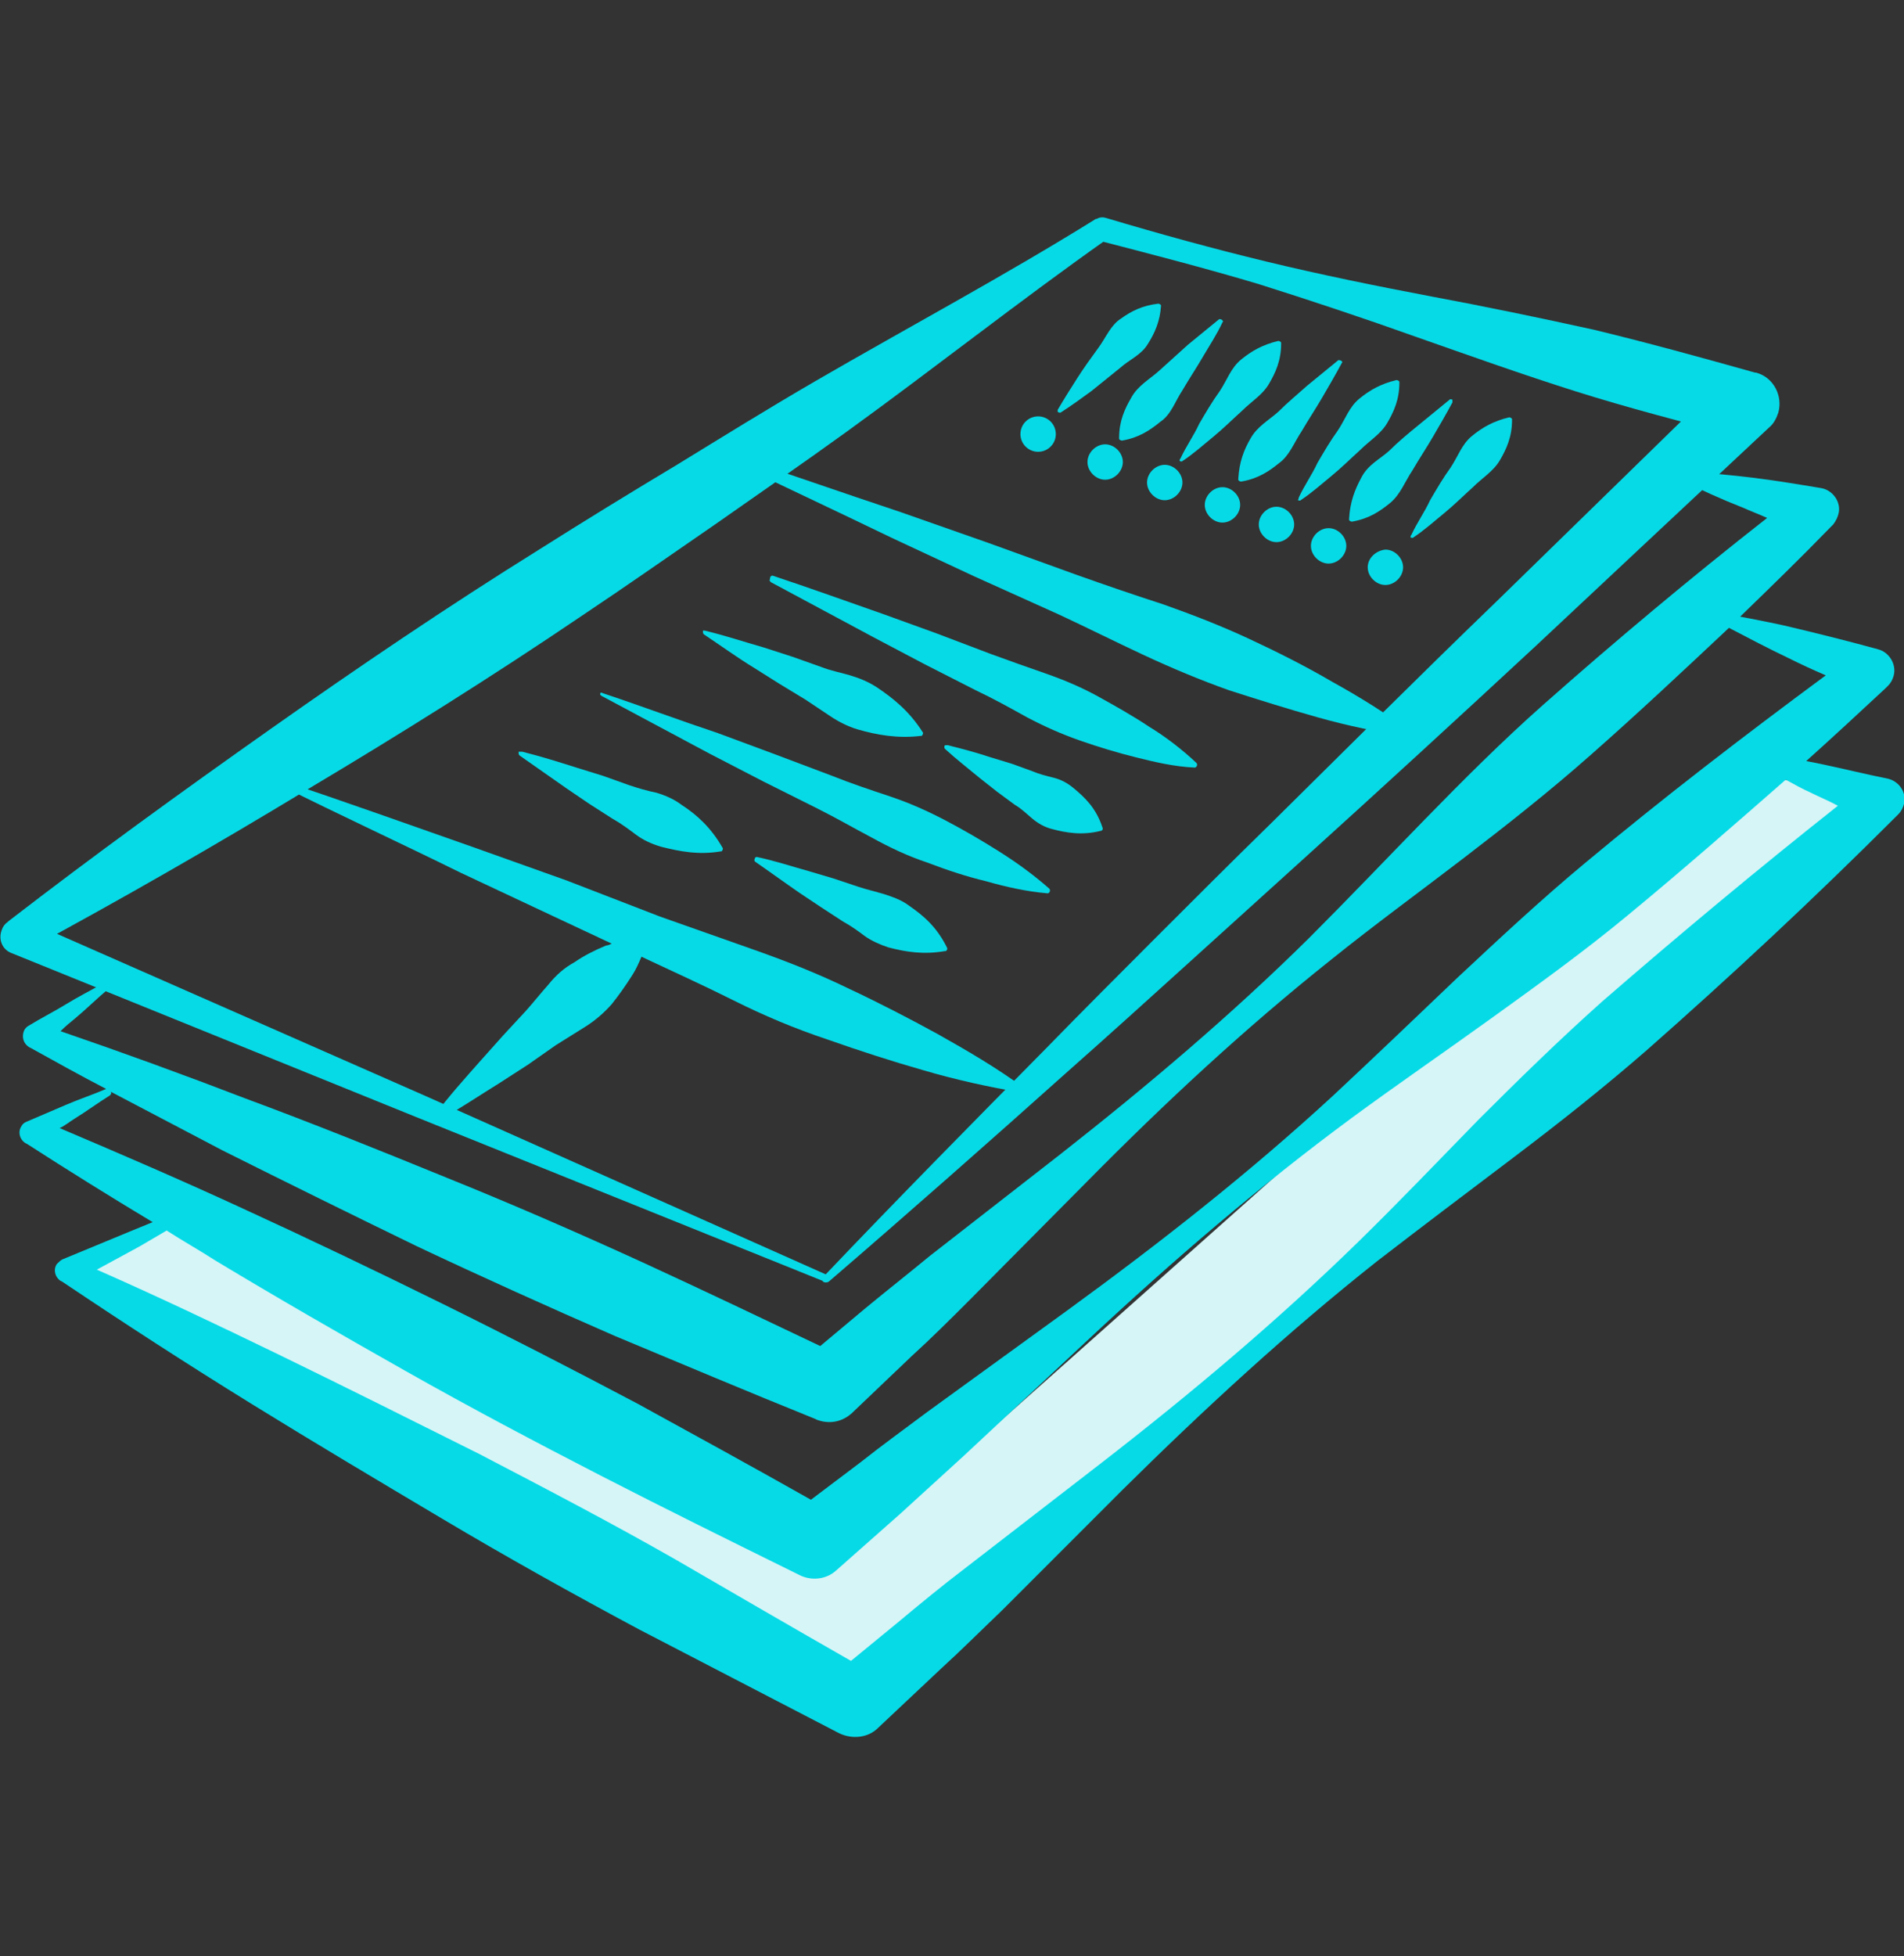 <?xml version="1.0" encoding="utf-8"?>
<!-- Generator: Adobe Illustrator 25.2.2, SVG Export Plug-In . SVG Version: 6.00 Build 0)  -->
<svg version="1.1" id="Ebene_1" xmlns="http://www.w3.org/2000/svg" xmlns:xlink="http://www.w3.org/1999/xlink" x="0px" y="0px"
	 viewBox="0 0 204.5 210" style="enable-background:new 0 0 204.5 210;" xml:space="preserve">
<rect x="0" y="0" width="204.5" height="210" fill="#333333" stroke="none"/>
<style type="text/css">
	.st0{fill:#D6F5F7;}
	.st1{fill:#06DAE7;}
</style>
<g>
	<g>
		<polygon class="st0" points="186.4,82.3 90.1,168 20,129.9 8,135.4 91.4,183 200.8,86.1 		"/>
		<g>
			<path class="st1" d="M88.5,137c7.8-8.2,15.8-16.3,23.8-24.4c4-4.1,8-8.1,12-12.1s8-8,12.1-12c8.1-8,16.1-16,24.3-23.9l12.2-11.9
				L185,40.9l1.5,5.9c-5.8-1.5-11.6-3-17.3-4.8s-11.3-3.8-17-5.8c-5.6-2-11.3-3.9-17-5.7c-5.7-1.7-11.5-3.2-17.3-4.7l1.1-0.2
				c-9.5,6.7-18.6,13.9-28,20.7c-4.7,3.4-9.5,6.7-14.2,10c-4.8,3.3-9.5,6.6-14.3,9.8C52.9,72.6,43,78.8,33.1,84.7
				c-9.9,6-20,11.8-30.2,17.3l-0.3-3.3l43.2,19l43.1,19.2c0.2,0.1,0.3,0.3,0.2,0.5c-0.1,0.2-0.3,0.3-0.5,0.2L44.9,120L1.2,102.3
				c-1-0.4-1.4-1.5-1-2.5c0.1-0.3,0.3-0.6,0.6-0.8l0.1-0.1C10.1,91.8,19.5,85,29,78.3S48.1,65.1,57.9,59c4.9-3.1,9.8-6.1,14.8-9.1
				c4.9-3,9.9-6.1,14.9-9c10-5.8,20.3-11.3,30.1-17.4h0.1c0.3-0.2,0.7-0.2,1-0.1c5.7,1.7,11.5,3.3,17.3,4.7s11.7,2.6,17.5,3.7
				c5.9,1.1,11.7,2.3,17.6,3.6c5.8,1.4,11.6,3,17.3,4.6h0.1c1.9,0.5,2.9,2.5,2.4,4.3c-0.2,0.6-0.5,1.2-1,1.6l-12.4,11.6L165,69.3
				c-8.3,7.7-16.7,15.4-25.1,23c-4.2,3.8-8.4,7.6-12.6,11.4c-4.2,3.8-8.4,7.6-12.7,11.4c-8.5,7.6-17,15.1-25.6,22.5
				c-0.2,0.1-0.4,0.1-0.6,0C88.3,137.4,88.4,137.3,88.5,137z"/>
		</g>
	</g>
	<g>
		<path class="st1" d="M113.9,44.3c1.1-0.7,2.2-1.5,3.3-2.3c1-0.8,2.1-1.7,3.1-2.5c1-0.9,2.3-1.4,3-2.6c0.7-1.1,1.3-2.4,1.4-4.1
			c0-0.1-0.2-0.2-0.3-0.2c-1.7,0.2-2.9,0.8-4,1.6c-1.1,0.7-1.6,2-2.4,3.1s-1.6,2.2-2.3,3.3c-0.7,1.1-1.4,2.2-2.1,3.4
			c0,0,0,0.1,0,0.2C113.7,44.3,113.8,44.3,113.9,44.3z"/>
		<path class="st1" d="M121.5,42.7c-0.7,1.2-1.3,2.5-1.3,4.3c0,0.1,0,0.1,0,0.1c0,0.1,0.2,0.2,0.3,0.2c1.8-0.3,3-1.1,4.1-2
			c1.2-0.8,1.6-2.2,2.4-3.4c0.7-1.2,1.5-2.4,2.2-3.6c0.7-1.2,1.5-2.4,2.1-3.7c0.1-0.1,0.1-0.1-0.1-0.3c-0.1,0-0.2-0.1-0.3,0
			c-1.1,0.9-2.2,1.8-3.3,2.7c-1,0.9-2.1,1.9-3.1,2.8C123.5,40.7,122.2,41.4,121.5,42.7z"/>
		<path class="st1" d="M128.8,45.5c-0.6,1.3-1.4,2.4-2,3.7c-0.1,0.1-0.1,0.2-0.1,0.3c0.1,0,0.2,0.1,0.3,0c1.2-0.8,2.2-1.7,3.3-2.6
			c1.1-0.9,2.1-1.9,3.1-2.8c1-1,2.2-1.7,2.9-2.9s1.3-2.5,1.3-4.3c0-0.1,0-0.1,0-0.1c0-0.1-0.2-0.2-0.3-0.2c-1.7,0.4-2.9,1.1-4,2
			s-1.5,2.2-2.3,3.4C130.2,43.1,129.5,44.3,128.8,45.5z"/>
		<path class="st1" d="M134.3,47.1c-0.7,1.2-1.2,2.5-1.3,4.3c0,0.1,0,0.1,0,0.1c0,0.1,0.2,0.2,0.3,0.2c1.8-0.3,3-1.1,4.1-2
			c1.1-0.8,1.6-2.2,2.4-3.4c0.7-1.2,1.5-2.4,2.2-3.6c0.7-1.2,1.4-2.4,2.1-3.7c0.1-0.1,0.1-0.2-0.1-0.3c-0.1,0-0.2-0.1-0.3,0
			c-1.1,0.9-2.2,1.8-3.3,2.7c-1,0.9-2.1,1.8-3.1,2.8C136.3,45.1,135,45.8,134.3,47.1z"/>
		<path class="st1" d="M141.5,49.7c-0.6,1.3-1.4,2.4-2,3.7c0,0,0,0.1-0.1,0.3c0.1,0,0.2,0.1,0.3,0c1.2-0.8,2.2-1.7,3.3-2.6
			s2.1-1.9,3.1-2.8c1-1,2.2-1.7,2.9-2.9s1.3-2.5,1.3-4.3c0-0.1,0-0.1,0-0.1c0-0.1-0.2-0.2-0.3-0.2c-1.7,0.4-2.9,1.1-4,2
			s-1.5,2.2-2.3,3.4C142.9,47.3,142.2,48.5,141.5,49.7z"/>
		<path class="st1" d="M146.2,51.3c-0.7,1.3-1.2,2.6-1.3,4.4c0,0.1,0,0.1,0,0.1c0,0.1,0.2,0.2,0.3,0.2c1.8-0.3,3-1.1,4.1-2
			s1.6-2.3,2.4-3.5c0.7-1.2,1.5-2.4,2.2-3.6c0.7-1.2,1.4-2.4,2.1-3.7c0-0.1,0-0.2,0-0.3c-0.1,0-0.2-0.1-0.3,0
			c-1.1,0.9-2.2,1.8-3.3,2.7s-2.2,1.8-3.2,2.8C148.2,49.3,146.9,49.9,146.2,51.3z"/>
		<circle class="st1" cx="111.5" cy="46.6" r="1.9"/>
		<path class="st1" d="M118.7,47.7c-1,0-1.9,0.9-1.9,1.9s0.9,1.9,1.9,1.9s1.9-0.9,1.9-1.9S119.7,47.7,118.7,47.7z"/>
		<path class="st1" d="M125.1,49.9c-1,0-1.9,0.9-1.9,1.9s0.9,1.9,1.9,1.9s1.9-0.9,1.9-1.9S126.1,49.9,125.1,49.9z"/>
		<path class="st1" d="M131.3,52.3c-1,0-1.9,0.9-1.9,1.9c0,1,0.9,1.9,1.9,1.9s1.9-0.9,1.9-1.9S132.3,52.3,131.3,52.3z"/>
		<path class="st1" d="M135.2,56.3c0,1,0.9,1.9,1.9,1.9s1.9-0.9,1.9-1.9s-0.9-1.9-1.9-1.9C136.1,54.4,135.2,55.3,135.2,56.3z"/>
		<path class="st1" d="M140.8,58.6c0,1,0.9,1.9,1.9,1.9s1.9-0.9,1.9-1.9s-0.9-1.9-1.9-1.9S140.8,57.6,140.8,58.6z"/>
		<path class="st1" d="M153.6,53.7c-0.6,1.3-1.4,2.4-2,3.7c-0.1,0.1-0.1,0.2-0.1,0.3c0.1,0,0.2,0.1,0.3,0c1.2-0.8,2.2-1.7,3.3-2.6
			s2.1-1.9,3.1-2.8c1-1,2.2-1.7,2.9-2.9s1.3-2.5,1.3-4.3c0-0.1,0-0.1,0-0.1c0-0.1-0.2-0.2-0.3-0.2c-1.7,0.4-2.9,1.1-4,2
			s-1.5,2.2-2.3,3.4C155,51.3,154.3,52.5,153.6,53.7z"/>
		<path class="st1" d="M146.9,60.9c0,1,0.9,1.9,1.9,1.9s1.9-0.9,1.9-1.9s-0.9-1.9-1.9-1.9C147.8,59.1,146.9,59.9,146.9,60.9z"/>
		<path class="st1" d="M95.7,57.7l9,4.2l9.1,4.1c3,1.4,6,2.9,9,4.3s6.1,2.7,9.2,3.8c3.1,1,6.3,2,9.5,2.9s6.5,1.6,9.9,2.1
			c0.1,0,0.2,0,0.3-0.1s0-0.3-0.1-0.4c-2.7-2-5.6-3.8-8.5-5.4c-2.9-1.7-5.9-3.2-8.9-4.6s-6.1-2.6-9.2-3.7c-3.1-1-6.3-2.1-9.4-3.2
			l-9.4-3.4L96.8,55c-6.3-2.1-12.6-4.3-18.9-6.4c-0.2-0.1-0.3,0-0.3,0.1c-0.1,0.1,0,0.3,0.1,0.4C83.7,52,89.7,54.8,95.7,57.7z"/>
		<path class="st1" d="M49.5,93.7l9.8,4.6l6.4,3c-0.2,0.1-0.4,0.2-0.6,0.2c-1.2,0.5-2.4,1.1-3.4,1.8c-1.1,0.6-2,1.4-2.8,2.4
			c-0.8,0.9-1.6,1.9-2.4,2.8l-2.5,2.7l-2.5,2.8c-1.6,1.8-3.3,3.7-4.8,5.7c-0.1,0.1-0.1,0.2,0.2,0.4c0.1,0.1,0.3,0.2,0.4,0.1
			c2.1-1.2,4.2-2.6,6.3-3.9l3.1-2l3-2.1c1.1-0.7,2.1-1.3,3.2-2c1.1-0.7,2-1.5,2.8-2.4c0.8-1,1.5-2,2.2-3.1c0.4-0.6,0.7-1.3,1-2
			l0.2,0.1c3.2,1.5,6.5,3,9.7,4.6s6.5,3,10.1,4.2c3.4,1.2,6.8,2.3,10.3,3.3c3.4,1,7,1.8,10.6,2.4c0.1,0,0.2,0,0.3-0.1
			c0.1-0.1,0-0.3-0.1-0.4c-3-2.2-6.1-4-9.3-5.8c-3.1-1.7-6.4-3.4-9.6-4.9c-3.3-1.6-6.6-2.9-10-4.1s-6.8-2.4-10.2-3.6l-10.1-3.9
			l-10.1-3.6c-6.8-2.4-13.6-4.8-20.4-7.1c-0.2,0-0.3,0-0.3,0.1c-0.1,0.1,0,0.3,0.1,0.4C36.5,87.5,43,90.5,49.5,93.7z"/>
		<path class="st1" d="M128.3,82.4c0.1,0,0.1,0,0.2-0.1c0.1-0.1,0.1-0.3,0-0.4c-1.6-1.5-3.3-2.8-5.1-3.9c-1.8-1.2-3.6-2.2-5.4-3.2
			s-3.7-1.8-5.7-2.5s-4-1.4-5.9-2.1l-5.8-2.2l-5.8-2.1c-4-1.4-7.9-2.8-11.8-4.1c-0.1,0-0.3,0-0.3,0.4c-0.1,0.1,0,0.2,0.1,0.3
			c3.7,2,7.3,3.9,11,5.9l5.5,2.9l5.5,2.8c1.9,0.9,3.7,1.9,5.5,2.9c1.9,1,3.7,1.8,5.7,2.5s4,1.3,6,1.8S126.1,82.3,128.3,82.4z"/>
		<path class="st1" d="M81,71.7l2.7,1.7l2.8,1.7c0.9,0.6,1.8,1.2,2.7,1.8c0.9,0.6,1.9,1.1,2.9,1.4c2.1,0.6,4.3,1,6.8,0.7H99
			c0.1-0.1,0.2-0.3,0.1-0.4c-1.4-2.2-3.1-3.6-4.9-4.8c-0.9-0.6-1.9-1-2.9-1.3s-2.1-0.5-3.1-0.9l-3.1-1.1l-3.1-1
			c-2.1-0.6-4.2-1.3-6.3-1.8c-0.1,0-0.2,0-0.2,0c0,0.2,0,0.3,0.1,0.4C77.4,69.3,79.2,70.6,81,71.7z"/>
		<path class="st1" d="M115.3,84.6c-0.6-0.5-1.3-0.9-2.1-1.1s-1.6-0.4-2.3-0.7l-2.2-0.8l-2.3-0.7c-1.5-0.5-3-0.9-4.6-1.3
			c-0.1,0-0.2,0-0.3,0c-0.1,0.1-0.1,0.3,0,0.4c1.2,1.1,2.5,2.1,3.7,3.1l1.9,1.5l1.9,1.4c0.7,0.4,1.3,1,1.9,1.5s1.3,0.9,2.1,1.1
			c1.5,0.4,3.2,0.7,5.2,0.2c0.2,0,0.3-0.2,0.2-0.4C117.7,86.7,116.5,85.6,115.3,84.6z"/>
		<path class="st1" d="M64.6,74.7c3.9,2.1,7.7,4.1,11.6,6.2l5.8,3l5.8,2.9c2,1,3.9,2.1,5.8,3.1c2,1.1,3.9,2,6,2.7
			c2.1,0.8,4.2,1.5,6.3,2c2.1,0.6,4.3,1.1,6.6,1.3c0.1,0,0.1,0,0.2-0.1s0.1-0.3,0-0.4c-1.7-1.5-3.5-2.8-5.4-4s-3.8-2.3-5.7-3.3
			c-1.9-1-3.9-1.9-6-2.6s-4.2-1.4-6.2-2.2L83.3,81l-6.2-2.3c-4.2-1.4-8.2-2.9-12.4-4.3c-0.1-0.1-0.3,0-0.2,0
			C64.4,74.6,64.5,74.6,64.6,74.7z"/>
		<path class="st1" d="M60.8,84.6l2.5,1.7l2.5,1.6c0.9,0.5,1.7,1.1,2.5,1.7s1.7,1,2.7,1.3c2,0.5,4,0.9,6.4,0.5h0.1
			c0.1-0.1,0.2-0.3,0.1-0.4c-1.2-2.1-2.7-3.5-4.4-4.6c-0.8-0.6-1.7-1-2.7-1.3c-1-0.2-2-0.5-2.9-0.8l-2.8-1l-2.9-0.9
			c-1.9-0.6-3.8-1.2-5.8-1.7c-0.1,0-0.2,0-0.4,0c0,0.2,0,0.3,0.1,0.4C57.5,82.3,59.1,83.4,60.8,84.6z"/>
		<path class="st1" d="M97.6,97.2c-0.8-0.6-1.7-0.9-2.6-1.2c-1-0.3-1.9-0.5-2.8-0.8l-2.7-0.9l-2.7-0.8C85,93,83.2,92.4,81.3,92
			c0,0-0.2,0-0.2,0.1c-0.1,0.2-0.1,0.3,0,0.4c1.6,1.1,3.1,2.2,4.7,3.3l2.4,1.6l2.3,1.5c0.9,0.5,1.6,1,2.4,1.6
			c0.7,0.5,1.6,0.9,2.5,1.2c1.9,0.5,3.8,0.8,6.1,0.4h0.1c0.1-0.1,0.2-0.2,0.1-0.4C100.6,99.5,99.2,98.3,97.6,97.2z"/>
		<path class="st1" d="M202.8,83.6c-2.5-0.5-4.9-1.1-7.3-1.6c-0.5-0.1-1-0.2-1.5-0.3c2.9-2.6,5.7-5.2,8.5-7.8l0.3-0.3
			c0.3-0.3,0.5-0.7,0.6-1.1c0.3-1.2-0.5-2.5-1.7-2.8c-2.9-0.8-5.7-1.5-8.6-2.2c-2-0.5-4.1-0.9-6.2-1.3c3.3-3.2,6.5-6.3,9.7-9.6
			l0.3-0.3c0.3-0.4,0.5-0.8,0.6-1.3c0.2-1.2-0.7-2.4-1.9-2.6c-2.4-0.4-4.8-0.8-7.2-1.1s-4.8-0.5-7.3-0.7c-0.1,0-0.3,0.1-0.8,0.4
			c-0.1,0.2,0,0.4,0.2,0.5c2.2,1.1,4.4,2.1,6.7,3c0.9,0.4,1.7,0.7,2.6,1.1c-8.3,6.5-16.3,13.2-24.1,20.1c-4.4,3.9-8.6,8.1-12.7,12.3
			s-8.2,8.5-12.4,12.7c-8.4,8.3-17.4,15.9-26.7,23.2l-14,10.9c-2.3,1.9-4.6,3.7-6.9,5.6l-4.9,4.1c-6.3-3-12.6-6-18.9-8.9
			c-7-3.2-14.1-6.3-21.3-9.2c-7.1-2.9-14.3-5.8-21.6-8.5c-6.5-2.5-13.1-4.9-19.8-7.2c0.5-0.5,1.1-1,1.6-1.4c1.2-1,2.3-2.1,3.5-3.1
			c0.2-0.1,0.2-0.3,0.1-0.5c-0.1-0.2-0.3-0.3-0.5-0.2c-1.4,0.8-2.8,1.5-4.1,2.3s-2.7,1.5-4,2.3c-0.2,0.1-0.4,0.3-0.5,0.5
			c-0.3,0.7-0.1,1.4,0.5,1.8l0.2,0.1c2.7,1.5,5.4,3,8.1,4.4c-1.4,0.6-2.9,1.1-4.3,1.7c-1.4,0.6-2.8,1.2-4.2,1.8
			c-0.3,0.1-0.5,0.3-0.6,0.5c-0.4,0.6-0.2,1.4,0.4,1.8l0.2,0.1c4.5,2.9,9,5.7,13.5,8.4l-2.2,0.9l-7.5,3.1c-0.2,0.1-0.4,0.3-0.6,0.5
			c-0.4,0.6-0.2,1.4,0.4,1.8l0.2,0.1c6.7,4.5,13.5,8.9,20.3,13.1c6.8,4.2,13.7,8.3,20.6,12.4s13.9,8,21,11.8
			c7.1,3.7,14.3,7.4,21.4,11.1l0.2,0.1c1.3,0.6,3,0.5,4.1-0.6l6.7-6.3c2.2-2,4.4-4.2,6.6-6.3l13-13c8.7-8.6,17.7-16.9,27.3-24.5
			c4.8-3.7,9.7-7.4,14.6-11.1c4.9-3.7,9.7-7.5,14.3-11.5c9.2-8.1,18.1-16.4,26.8-25.1l0.3-0.3c0.3-0.3,0.5-0.7,0.6-1.1
			C204.8,85.1,204,83.9,202.8,83.6z M8,120.1c1.3-0.8,2.5-1.7,3.8-2.5c0.1-0.1,0.2-0.2,0.1-0.4c4,2.1,8,4.2,12,6.3
			c7,3.5,13.9,6.9,20.9,10.3c7,3.3,14.1,6.5,21.2,9.6c7.2,3,14.3,6,21.5,8.9l0.2,0.1c1.3,0.5,2.7,0.3,3.8-0.7l6.4-6.1
			c2.2-2,4.3-4.1,6.4-6.2l12.5-12.6c8.3-8.4,16.9-16.4,26.2-23.8c4.6-3.7,9.4-7.2,14.1-10.8c4.7-3.6,9.4-7.3,13.8-11.2
			c5-4.4,9.9-9,14.8-13.6c2.1,1.1,4.2,2.2,6.3,3.2c1.4,0.7,2.7,1.3,4.1,1.9c-8.8,6.5-17.4,13.1-25.8,20.1
			c-4.7,3.9-9.2,8.1-13.7,12.3c-4.5,4.3-8.9,8.5-13.4,12.7c-9,8.3-18.7,15.9-28.6,23.1l-14.9,10.8c-2.4,1.8-4.9,3.6-7.3,5.5l-5.3,4
			c-6.2-3.5-12.4-6.9-18.6-10.3c-7-3.7-14-7.3-21.1-10.8S33.2,133,26,129.7c-6.5-3-13-5.8-19.6-8.6C6.9,120.9,7.5,120.4,8,120.1z
			 M172.1,107.5c-4.6,4.1-9,8.4-13.3,12.7c-4.3,4.4-8.5,8.8-12.9,13.1c-8.7,8.5-18.1,16.4-27.8,23.9l-14.5,11.2
			c-2.5,1.9-4.8,3.8-7.2,5.8l-5,4.1c-6.3-3.6-12.5-7.2-18.7-10.8c-7-4-14.1-7.7-21.2-11.4c-7.2-3.6-14.4-7.2-21.6-10.7
			c-6.4-3.1-12.9-6.2-19.5-9.1l4.6-2.5l2.9-1.7c1.7,1.1,3.5,2.1,5.2,3.2c6.8,4.1,13.6,8,20.5,11.9s13.9,7.6,20.9,11.2
			s14.1,7.1,21.2,10.6l0.2,0.1c1.2,0.6,2.8,0.5,3.9-0.5l6.9-6.1c2.3-2.1,4.5-4.1,6.8-6.2l13.5-12.6c9-8.4,18.3-16.4,28.2-23.7
			c4.9-3.6,10-7.1,15-10.7s10-7.2,14.7-11.1c5.7-4.7,11.3-9.6,16.9-14.5c0.9,0.5,1.8,1,2.7,1.4c1,0.5,2,0.9,2.9,1.4
			C188.8,93.3,180.4,100.3,172.1,107.5z"/>
	</g>
</g>
</svg>
